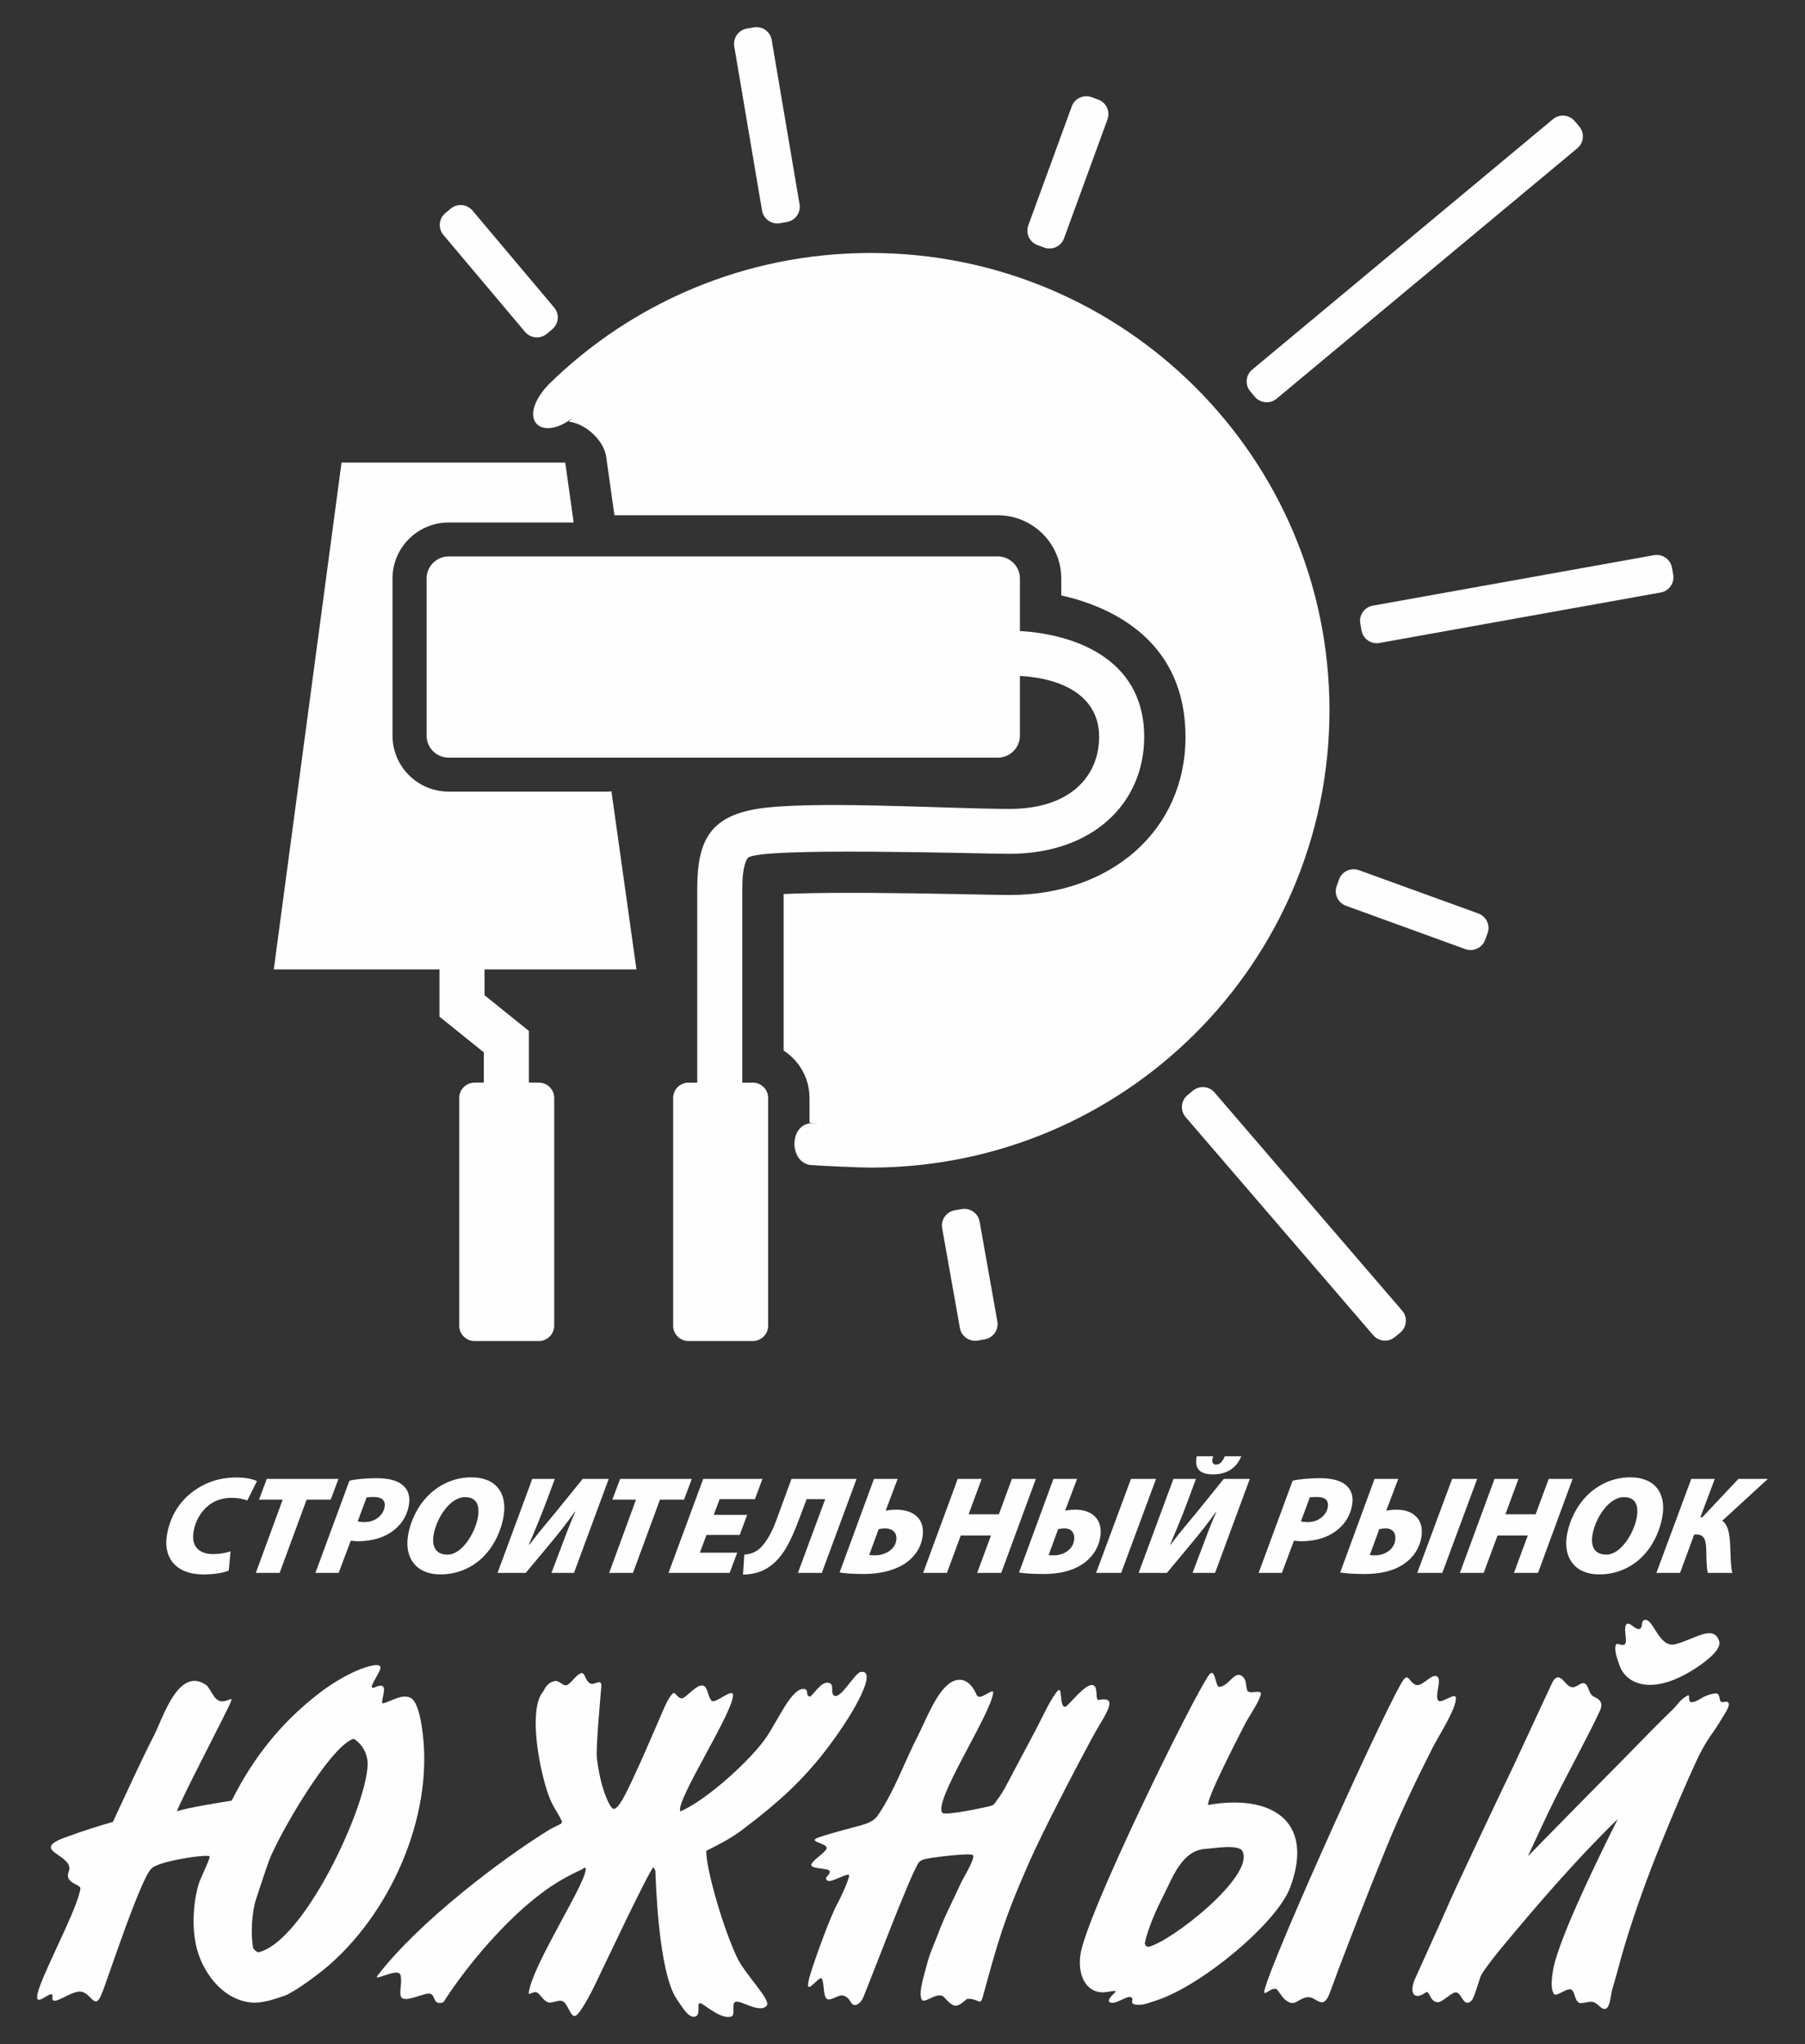 <svg width="106" height="120" viewBox="0 0 106 120" fill="none" xmlns="http://www.w3.org/2000/svg">
<rect x="0" y="0" width="106" height="120" fill="#333333" stroke="none"/>
<path d="M51.127 17.227C64.693 17.227 75.69 28.182 75.69 41.697C75.69 55.211 64.693 66.168 51.127 66.168C49.908 66.168 48.709 66.076 47.539 65.906V64.456C47.539 63.291 46.934 62.265 46.02 61.674V56.618V52.484L46.446 52.466C47.745 52.415 49.437 52.407 51.165 52.417C54.706 52.44 58.392 52.541 59.287 52.541C65.272 52.541 69.62 48.722 69.62 43.26C69.62 37.755 65.514 35.67 62.324 34.953V33.963C62.324 31.912 60.654 30.249 58.593 30.249H36.083L35.6 26.821C35.463 25.851 34.405 24.876 33.406 24.752C37.877 20.115 44.163 17.227 51.127 17.227Z" fill="#FEFEFE"/>
<path fill-rule="evenodd" clip-rule="evenodd" d="M43.858 1.678L44.264 1.607C44.759 1.52 45.232 1.848 45.318 2.342L46.953 11.982C47.04 12.476 46.71 12.945 46.215 13.032L45.807 13.103C45.314 13.191 44.841 12.862 44.753 12.368L43.12 2.728C43.033 2.234 43.363 1.765 43.858 1.678ZM26.15 12.514L26.466 12.248C26.851 11.928 27.424 11.976 27.748 12.36L32.543 18.053C32.867 18.437 32.816 19.008 32.431 19.329L32.115 19.595C31.729 19.915 31.157 19.867 30.834 19.483L26.038 13.79C25.716 13.406 25.765 12.835 26.15 12.514ZM82.238 78.224L81.92 78.488C81.535 78.811 80.962 78.76 80.64 78.378L69.622 65.572C69.298 65.189 69.349 64.618 69.733 64.295L70.05 64.031C70.436 63.708 71.008 63.759 71.331 64.143L82.35 76.949C82.673 77.331 82.622 77.903 82.238 78.224ZM87.359 54.786L87.216 55.174C87.045 55.643 86.523 55.887 86.05 55.717L79.042 53.172C78.569 53.002 78.325 52.482 78.498 52.011L78.638 51.625C78.81 51.154 79.334 50.912 79.805 51.083L86.815 53.625C87.288 53.798 87.53 54.318 87.359 54.786ZM98.189 33.327L98.261 33.733C98.348 34.226 98.018 34.695 97.523 34.782L81.009 37.745C80.514 37.832 80.043 37.503 79.955 37.01L79.884 36.604C79.796 36.11 80.127 35.641 80.622 35.554L97.135 32.592C97.631 32.506 98.102 32.835 98.189 33.327ZM92.478 7.111L92.743 7.426C93.067 7.81 93.016 8.38 92.63 8.703L74.971 23.404C74.586 23.725 74.013 23.676 73.691 23.292L73.424 22.975C73.102 22.594 73.151 22.021 73.536 21.7L91.195 7C91.581 6.677 92.156 6.728 92.478 7.111ZM64.106 5.706L64.494 5.846C64.966 6.019 65.209 6.539 65.038 7.008L62.486 13.991C62.315 14.462 61.793 14.703 61.322 14.533L60.932 14.391C60.459 14.22 60.217 13.7 60.388 13.229L62.94 6.248C63.111 5.777 63.633 5.536 64.106 5.706ZM56.067 71.05L56.472 70.979C56.968 70.892 57.441 71.221 57.528 71.714L58.57 77.574C58.657 78.068 58.327 78.537 57.832 78.624L57.426 78.695C56.931 78.782 56.458 78.454 56.37 77.96L55.329 72.1C55.241 71.607 55.571 71.138 56.067 71.05ZM26.352 32.665C25.634 32.665 25.051 33.245 25.051 33.962V43.182C25.051 43.897 25.634 44.478 26.352 44.478H58.592C59.312 44.478 59.895 43.897 59.895 43.182V39.68C62.429 39.822 64.547 40.878 64.547 43.26C64.547 45.471 62.957 47.487 59.285 47.487C55.688 47.487 47.362 46.959 44.327 47.509C41.726 47.98 40.947 49.345 40.947 52.133V53.532V63.558L40.434 63.556C39.936 63.556 39.531 63.958 39.531 64.456V77.824C39.531 78.322 39.936 78.724 40.434 78.724H44.207C44.706 78.724 45.11 78.322 45.11 77.824V64.456C45.11 63.958 44.706 63.556 44.207 63.556L43.593 63.558V56.618V52.133C43.593 50.75 43.875 50.413 43.934 50.354C44.572 49.717 57.5 50.123 59.285 50.123C64.169 50.123 67.193 47.16 67.193 43.26C67.193 38.474 62.763 37.199 59.895 37.046V33.962C59.895 33.245 59.312 32.665 58.592 32.665H26.352ZM20.057 27.156H33.195L33.688 30.673H26.352C24.53 30.673 23.05 32.145 23.05 33.962V43.182C23.05 45 24.53 46.472 26.352 46.472H35.629C35.725 46.472 35.816 46.466 35.908 46.456L37.376 56.908H28.454V58.423L31.057 60.52V63.556H31.644C32.141 63.556 32.547 63.958 32.547 64.456V77.824C32.547 78.322 32.141 78.724 31.644 78.724H27.871C27.371 78.724 26.968 78.322 26.968 77.824V64.456C26.968 63.958 27.371 63.556 27.871 63.556H28.413V61.779L25.808 59.682V56.908H16.078L20.057 27.156ZM75.646 41.696C75.646 55.188 64.669 66.125 51.125 66.125C50.626 66.125 48.322 65.976 47.829 65.946C46.361 65.787 46.26 68.188 47.581 68.391C48.263 68.441 50.43 68.543 51.125 68.543C66.008 68.543 78.074 56.523 78.074 41.696C78.074 26.87 66.008 14.851 51.125 14.851C43.758 14.851 37.08 17.796 32.217 22.569C30.09 24.829 32.084 26.263 34.249 23.974C38.646 19.818 44.586 17.27 51.125 17.27C64.669 17.27 75.646 28.206 75.646 41.696Z" fill="#FEFEFE"/>
<path fill-rule="evenodd" clip-rule="evenodd" d="M22.47 99.997C22.307 99.867 22.943 98.689 22.117 99.01C21.318 99.412 22.488 98.055 22.333 97.83C22.178 97.605 21.318 97.901 20.78 98.151C19.985 98.52 19.21 99.032 18.687 99.442C16.467 101.17 14.856 103.211 13.605 105.708C13.156 105.775 11.024 106.11 10.394 106.332C10.504 105.865 13.423 100.293 13.568 99.879C13.725 99.424 13.026 100.334 12.537 99.534C12.482 99.442 12.198 98.983 12.145 98.945C11.473 98.457 10.92 98.687 10.466 99.195C9.803 99.938 9.355 101.282 9.065 101.838C8.403 103.107 7.275 105.57 6.629 106.955C6.107 107.093 4.817 107.495 3.771 107.885C1.704 108.659 4.43 108.89 4.034 109.869C3.755 110.565 4.76 110.612 4.723 110.87C4.585 111.832 3.26 114.401 2.564 116.037C1.427 118.715 3.184 116.476 3.08 117.239C2.993 117.899 4.191 116.811 4.778 116.922C5.402 117.038 5.571 118.098 5.993 116.994C6.162 116.659 8.27 110.202 8.898 109.692C9.285 109.249 12.233 108.821 12.314 108.981C12.359 109.073 11.756 110.305 11.674 110.577C11.35 111.674 11.275 112.961 11.489 114.082C11.795 115.692 13.056 117.436 14.813 117.56C15.427 117.603 16.155 117.351 16.721 117.154C17.239 116.973 18.554 115.999 19.017 115.621C22.872 112.462 25.462 106.689 24.816 101.692C24.773 101.353 24.594 99.869 24.084 99.657C23.546 99.434 22.971 99.895 22.47 99.997ZM15.166 114.612C15.056 114.567 14.936 114.48 14.873 114.378C14.704 113.586 14.787 112.23 15.048 111.454C15.303 110.707 15.535 109.944 15.81 109.205C16.351 107.757 19.38 102.496 20.768 102.072C21.292 102.384 21.614 103.006 21.589 103.621C21.498 106.122 17.857 113.988 15.166 114.612Z" fill="#FEFEFE"/>
<path fill-rule="evenodd" clip-rule="evenodd" d="M38.371 109.612C38.407 109.654 38.487 109.798 38.489 109.845C38.511 110.249 38.642 115.833 39.771 117.398C40.014 117.735 40.432 118.517 40.833 118.381C41.235 118.245 40.786 117.386 41.241 117.648C41.534 117.817 42.399 118.552 42.943 118.381C43.208 118.298 42.943 117.673 43.169 117.528C43.449 117.356 44.612 118.245 45.028 117.735C45.299 117.404 43.72 115.882 43.251 114.848C42.317 112.795 41.422 109.451 41.481 108.647C42.034 108.375 42.857 107.965 43.506 107.48C45.67 105.855 47.16 104.521 48.665 102.523C50.237 100.438 51.547 98.005 50.55 98.15C50.179 98.203 49.266 99.963 48.928 99.482C48.769 99.256 49.032 98.852 48.628 98.783C48.194 98.71 47.682 99.618 47.558 99.597C47.277 99.555 47.527 99.179 47.218 99.149C46.506 99.078 45.742 100.879 45.03 101.947C44.16 103.248 41.545 105.654 39.955 106.338C39.612 105.77 43.224 100.292 43.043 99.435C42.867 99.206 42.017 100.014 41.799 99.845C41.581 99.677 41.587 99.094 41.328 98.966C40.958 98.783 40.283 99.703 40.04 99.701C39.747 99.697 39.663 99.244 39.482 99.439C39.166 99.782 38.962 100.379 38.664 101.049C38.175 102.15 37.716 103.264 37.199 104.353C36.911 104.952 36.383 106.172 36.053 106.192C35.914 106.213 35.712 105.786 35.615 105.551C35.315 104.832 35.154 104.01 35.056 103.242C34.985 102.688 35.201 100.353 35.311 99.015C35.352 98.507 34.944 98.901 34.732 98.85C34.383 98.769 34.361 98.186 34.161 98.219C33.831 98.273 33.499 98.907 33.25 98.933C33.024 98.958 32.832 98.639 32.588 98.686C32.092 98.779 31.984 99.193 31.858 99.356C31.652 99.62 31.536 100.03 31.489 100.523C31.324 102.207 31.907 104.663 32.298 105.601C32.52 106.133 32.74 106.381 33.003 106.923L32.973 107.041C32.82 107.149 32.494 107.273 32.298 107.39C29.524 109.084 24.554 112.852 22.173 115.977C21.869 116.375 23.38 115.478 23.514 115.934C23.641 116.361 23.423 116.942 23.551 117.216C23.743 117.628 24.931 116.95 25.265 117.039C25.598 117.126 25.404 117.752 26.038 117.541C27.459 115.329 29.689 112.718 31.807 111.132C32.571 110.56 33.33 110.121 34.206 109.729L34.263 109.67L34.381 109.642C34.669 110.18 31.244 115.323 31.051 117C31.03 117.171 31.35 116.842 31.566 116.986C31.735 117.098 31.925 117.459 32.174 117.541C32.412 117.62 32.708 117.417 32.971 117.457C33.334 117.512 33.468 118.389 33.762 118.349C34.055 118.306 34.809 116.785 34.891 116.619C35.303 115.782 38.053 109.928 38.371 109.612Z" fill="#FEFEFE"/>
<path fill-rule="evenodd" clip-rule="evenodd" d="M55.346 106.429C54.75 105.796 58.236 100.567 58.326 99.355C58.348 99.051 57.527 99.891 57.36 99.507C56.934 98.539 56.361 98.494 55.912 98.726C55.028 99.183 54.322 101.095 53.935 101.838C53.164 103.319 52.514 105.183 51.53 106.604C51.307 106.923 50.867 107.063 50.608 107.142C50.345 107.217 48.142 107.784 47.907 107.94C47.608 108.139 48.572 108.224 48.547 108.496C48.527 108.724 47.63 109.252 47.64 109.491C47.651 109.721 48.68 109.666 48.721 109.838C48.782 110.1 48.309 110.21 48.608 110.409C48.812 110.545 49.905 109.851 49.868 110.111C49.824 110.413 49.359 111.434 49.212 111.688C48.776 112.45 47.93 114.813 47.628 115.767C47.049 117.599 48.078 115.95 48.248 116.145C48.429 116.354 48.307 117.231 48.588 117.361C48.8 117.459 49.267 117.087 49.487 117.142C49.748 117.205 49.864 117.357 49.968 117.54C50.186 117.924 50.549 117.548 50.649 117.355C50.859 116.951 53.568 109.708 53.986 109.302C54.143 109.152 54.359 109.134 54.553 109.093C54.954 109.01 56.999 108.77 57.129 108.9C57.307 109.061 56.579 110.22 56.428 110.549C55.992 111.507 55.48 112.478 55.109 113.473C54.875 114.096 54.591 114.691 54.455 115.248C54.339 115.723 53.907 116.967 54.127 117.38C54.279 117.666 54.977 116.939 55.386 117.191C55.444 117.225 55.688 117.564 55.971 117.708C56.314 117.883 56.726 117.343 56.815 117.341C57.486 117.317 57.562 117.79 57.718 117.213C58.552 114.171 58.915 112.777 60.389 109.438C60.947 108.171 61.581 106.931 62.207 105.696C62.58 104.961 64.131 101.97 64.566 101.268C65.344 100.005 65.365 99.633 64.525 99.794C64.27 99.841 64.555 98.917 64.123 98.917C63.644 98.917 62.735 100.161 62.566 100.192C62.142 100.265 62.486 98.677 62.005 99.394C61.624 99.887 61.119 101.004 60.858 101.487L59.039 104.915C58.903 105.164 58.748 105.412 58.577 105.641C58.495 105.751 58.383 105.956 58.246 105.995C57.792 106.125 55.58 106.584 55.346 106.429Z" fill="#FEFEFE"/>
<path fill-rule="evenodd" clip-rule="evenodd" d="M75.029 116.834C75.257 117.132 75.365 117.382 75.706 117.54C76.103 117.727 76.28 117.289 76.808 117.244C77.316 117.199 77.685 118.113 78.109 116.951C78.671 115.402 79.271 113.867 79.868 112.332C80.376 111.033 80.895 109.737 81.423 108.444C82.241 106.44 83.164 104.499 84.145 102.57C84.442 101.981 85.502 100.35 85.502 99.695C85.502 99.276 84.636 100.062 84.455 99.823C84.234 99.53 84.724 98.539 84.363 98.399C84.027 98.269 83.505 99.061 83.124 98.903C82.779 98.757 82.73 98.308 82.479 98.539C81.878 99.09 74.593 115.173 74.25 116.876C74.169 117.291 74.77 116.497 75.029 116.834ZM65.479 116.962C65.636 116.809 65.212 116.911 64.975 116.943C63.887 117.096 63.283 116.099 63.438 114.813C63.711 112.515 70.136 99.475 71.005 98.32C71.366 97.841 71.376 99.029 71.592 99.025C72.163 99.012 72.485 98.048 72.941 98.395C73.235 98.616 73.145 98.984 73.245 99.236C73.345 99.49 74.083 99.163 74.044 99.435C73.985 99.857 73.343 100.761 73.121 101.195C72.746 101.934 70.852 105.571 70.95 105.961C74.544 105.317 77.259 106.803 75.761 110.813C74.99 112.88 70.556 116.588 67.878 117.445C67.576 117.542 67.232 117.678 66.983 117.689C66.129 117.719 66.692 117.358 66.418 117.246C66.153 117.138 65.507 117.715 65.175 117.54C64.993 117.461 65.25 117.183 65.479 116.962ZM67.431 114.292C68.771 113.995 73.692 110.133 72.968 108.679C72.75 108.239 71.284 108.511 70.834 108.533C69.39 108.602 68.856 110.253 68.31 111.309C67.882 112.143 67.419 113.189 67.226 114.086L67.285 114.233L67.431 114.292Z" fill="#FEFEFE"/>
<path fill-rule="evenodd" clip-rule="evenodd" d="M85.131 111.642C84.524 113.041 83.115 116.111 83.067 116.237C82.765 116.996 83.042 117.459 83.725 116.967C83.959 116.799 83.953 117.54 84.447 117.54C84.734 117.54 85.286 116.89 85.549 116.967C85.849 117.055 85.98 117.916 86.44 117.418C86.564 117.286 86.872 116.241 86.94 116.046C87.035 115.774 87.837 114.76 88.055 114.496C90.25 111.845 92.535 109.191 95.008 106.781C94.129 108.527 91.526 113.776 91.206 115.648C91.047 116.572 91.143 116.854 91.247 117.043C91.379 117.282 92.038 116.645 92.287 116.803C92.49 116.935 92.474 117.428 92.719 117.564C92.914 117.672 93.334 117.434 93.605 117.54C93.891 117.652 94.119 118.094 94.366 117.879C94.567 117.703 94.61 117.006 94.686 116.762C94.998 115.741 95.134 115.11 95.446 114.086C96.062 112.074 96.765 110.131 97.56 108.184C98.241 106.511 98.934 104.85 99.7 103.215C100.045 102.482 100.434 101.916 100.603 101.686C100.775 101.453 101.113 100.896 101.264 100.649C101.384 100.454 101.804 99.794 101.243 99.914C100.889 99.989 101.072 99.599 100.864 99.434C100.74 99.337 100.139 99.556 99.984 99.654C98.773 100.409 99.415 99.351 99.081 99.548C98.612 99.822 98.563 100.04 98.176 100.409C97.285 101.262 96.431 102.165 95.564 103.041C93.614 105.012 91.665 106.988 89.726 108.972C90.254 107.855 90.76 106.718 91.312 105.611C92.066 104.1 93.432 101.595 93.964 100.409C94.152 99.989 93.976 99.769 93.622 99.613C93.261 99.457 93.32 98.911 93.039 98.819C92.767 98.732 92.507 99.236 92.125 98.969C91.848 98.777 91.51 98.04 91.137 98.819L88.876 103.682C88.275 104.919 85.553 110.671 85.131 111.642ZM98.379 96.525C99.501 96.245 100.634 95.323 100.96 96.348C101.144 96.925 99.78 97.802 99.494 97.985C98.153 98.842 97.095 99.026 96.347 98.848C95.693 98.691 95.273 98.259 95.104 97.755C94.993 97.434 94.788 96.913 94.885 96.586C94.947 96.381 95.181 96.643 95.387 96.547C95.648 96.427 95.265 95.51 95.546 95.331C95.727 95.215 96.041 95.698 96.284 95.629C96.504 95.564 96.329 95.126 96.606 95.093C97.105 95.032 97.43 96.762 98.379 96.525Z" fill="#FEFEFE"/>
<path d="M13.434 92.198C13.131 92.328 12.611 92.426 11.928 92.426C10.425 92.426 9.549 91.534 9.812 90.06C10.05 88.726 10.837 87.784 11.812 87.25C12.452 86.891 13.137 86.734 13.909 86.734C14.502 86.734 14.939 86.866 15.089 86.948L14.523 88.087C14.386 88.028 14.05 87.93 13.581 87.93C13.145 87.93 12.731 88.046 12.384 88.275C11.889 88.611 11.502 89.167 11.369 89.904C11.22 90.74 11.651 91.232 12.513 91.232C12.892 91.232 13.255 91.173 13.538 91.067L13.434 92.198Z" fill="#FEFEFE"/>
<path d="M16.601 88.036H15.211L15.668 86.817H19.877L19.42 88.036H18.006L16.422 92.336H15.023L16.601 88.036Z" fill="#FEFEFE"/>
<path d="M20.521 86.923C20.906 86.833 21.518 86.776 22.093 86.776C22.578 86.776 23.159 86.833 23.554 87.111C23.927 87.365 24.115 87.792 24.011 88.364C23.881 89.093 23.465 89.625 22.935 89.968C22.413 90.313 21.734 90.478 21.035 90.478C20.845 90.478 20.694 90.454 20.597 90.445L19.889 92.336H18.523L20.521 86.923ZM21.006 89.314C21.1 89.331 21.212 89.355 21.416 89.355C22.034 89.355 22.5 88.945 22.582 88.494C22.668 88.021 22.346 87.881 21.96 87.881C21.763 87.881 21.614 87.889 21.528 87.905L21.006 89.314Z" fill="#FEFEFE"/>
<path d="M23.968 90.1C24.149 89.093 24.69 88.135 25.44 87.53C26.066 87.022 26.842 86.726 27.68 86.726C29.136 86.726 29.814 87.668 29.568 89.044C29.384 90.068 28.858 91.026 28.118 91.631C27.501 92.131 26.726 92.425 25.862 92.425C24.425 92.425 23.73 91.434 23.968 90.1ZM28.063 89.085C28.181 88.429 28.031 87.889 27.307 87.889C26.42 87.889 25.642 89.118 25.47 90.068C25.342 90.788 25.584 91.264 26.284 91.264C27.132 91.264 27.9 89.995 28.063 89.085Z" fill="#FEFEFE"/>
<path d="M32.584 86.817L32.081 88.159C31.748 89.045 31.402 89.879 31.061 90.673H31.096C31.657 89.928 32.217 89.282 32.688 88.708L34.219 86.817H35.748L33.707 92.336H32.385L32.884 91.018C33.198 90.182 33.436 89.536 33.785 88.74H33.76C33.285 89.42 32.778 90.052 32.262 90.673L30.872 92.336H29.219L31.259 86.817H32.584Z" fill="#FEFEFE"/>
<path d="M37.349 88.036H35.961L36.418 86.817H40.627L40.17 88.036H38.756L37.172 92.336H35.773L37.349 88.036Z" fill="#FEFEFE"/>
<path d="M43.439 90.109H41.49L41.099 91.148H43.294L42.85 92.336H39.258L41.298 86.817H44.776L44.334 88.005H42.261L41.914 88.929H43.879L43.439 90.109Z" fill="#FEFEFE"/>
<path d="M50.303 86.817L48.262 92.336H46.858L48.462 88.005H47.369L46.927 89.183C46.421 90.535 45.991 91.337 45.321 91.869C44.858 92.247 44.307 92.425 43.633 92.436L43.71 91.264C44.112 91.232 44.387 91.108 44.644 90.878C44.999 90.543 45.337 89.938 45.58 89.274L46.48 86.817H50.303Z" fill="#FEFEFE"/>
<path d="M52.715 86.817L52.01 88.683C52.171 88.651 52.399 88.626 52.629 88.626C53.665 88.626 54.364 89.177 54.166 90.281C54.065 90.846 53.775 91.272 53.394 91.599C52.688 92.198 51.641 92.401 50.736 92.401C50.102 92.401 49.559 92.361 49.305 92.312L51.325 86.817H52.715ZM51.044 91.28C51.17 91.305 51.26 91.305 51.4 91.305C51.885 91.305 52.526 91.035 52.629 90.454C52.711 89.995 52.432 89.725 51.979 89.725C51.857 89.725 51.714 89.741 51.602 89.766L51.044 91.28Z" fill="#FEFEFE"/>
<path d="M57.65 86.817L56.881 88.897H58.659L59.425 86.817H60.832L58.8 92.336H57.385L58.196 90.141H56.421L55.609 92.336H54.211L56.243 86.817H57.65Z" fill="#FEFEFE"/>
<path d="M63.252 86.817L62.549 88.683C62.71 88.651 62.944 88.626 63.166 88.626C64.104 88.626 64.803 89.177 64.606 90.273C64.506 90.838 64.21 91.297 63.821 91.632C63.065 92.271 62.08 92.401 61.275 92.401C60.641 92.401 60.096 92.361 59.844 92.312L61.864 86.817H63.252ZM61.581 91.288C61.66 91.305 61.791 91.305 61.931 91.305C62.367 91.305 62.967 91.035 63.071 90.454C63.15 90.003 62.92 89.725 62.526 89.725C62.394 89.725 62.251 89.741 62.141 89.766L61.581 91.288ZM67.89 86.817L65.841 92.336H64.369L66.418 86.817H67.89Z" fill="#FEFEFE"/>
<path d="M70.233 86.817L69.737 88.159C69.405 89.045 69.058 89.879 68.72 90.673H68.745C69.313 89.928 69.866 89.282 70.339 88.707L71.868 86.817H73.396L71.356 92.336H70.033L70.532 91.018C70.846 90.182 71.085 89.536 71.433 88.74H71.417C70.934 89.42 70.434 90.052 69.911 90.673L68.528 92.336H66.867L68.91 86.817H70.233ZM71.244 85.489C71.148 85.792 71.187 85.981 71.417 85.981C71.639 85.981 71.804 85.792 71.925 85.489H72.895C72.601 86.21 72.014 86.555 71.225 86.555C70.434 86.555 70.131 86.186 70.282 85.489H71.244Z" fill="#FEFEFE"/>
<path d="M75.912 86.923C76.297 86.833 76.909 86.776 77.483 86.776C77.969 86.776 78.549 86.833 78.945 87.111C79.318 87.365 79.506 87.792 79.402 88.364C79.271 89.093 78.855 89.625 78.325 89.968C77.803 90.313 77.125 90.478 76.425 90.478C76.236 90.478 76.085 90.454 75.987 90.445L75.28 92.336H73.914L75.912 86.923ZM76.397 89.314C76.491 89.331 76.603 89.355 76.809 89.355C77.424 89.355 77.893 88.945 77.973 88.494C78.058 88.021 77.738 87.881 77.351 87.881C77.153 87.881 77.004 87.889 76.919 87.905L76.397 89.314Z" fill="#FEFEFE"/>
<path d="M82.114 86.817L81.408 88.683C81.569 88.651 81.806 88.626 82.028 88.626C82.966 88.626 83.663 89.177 83.467 90.273C83.365 90.838 83.07 91.297 82.68 91.632C81.926 92.271 80.939 92.401 80.134 92.401C79.5 92.401 78.958 92.361 78.703 92.312L80.723 86.817H82.114ZM80.44 91.288C80.519 91.305 80.65 91.305 80.79 91.305C81.227 91.305 81.826 91.035 81.93 90.454C82.012 90.003 81.781 89.725 81.386 89.725C81.255 89.725 81.113 89.741 81.001 89.766L80.44 91.288ZM86.749 86.817L84.7 92.336H83.228L85.277 86.817H86.749Z" fill="#FEFEFE"/>
<path d="M89.173 86.817L88.405 88.897H90.18L90.949 86.817H92.353L90.321 92.336H88.908L89.72 90.141H87.944L87.131 92.336H85.734L87.767 86.817H89.173Z" fill="#FEFEFE"/>
<path d="M92.023 90.1C92.203 89.093 92.745 88.135 93.493 87.53C94.119 87.022 94.895 86.726 95.735 86.726C97.191 86.726 97.868 87.668 97.621 89.044C97.438 90.068 96.914 91.026 96.172 91.631C95.556 92.131 94.779 92.425 93.917 92.425C92.478 92.425 91.783 91.434 92.023 90.1ZM96.119 89.085C96.235 88.429 96.086 87.889 95.362 87.889C94.474 87.889 93.695 89.118 93.526 90.068C93.395 90.788 93.64 91.264 94.339 91.264C95.185 91.264 95.956 89.995 96.119 89.085Z" fill="#FEFEFE"/>
<path d="M100.702 86.817L99.856 89.069H99.97L102.092 86.817H103.819L101.142 89.274C101.55 89.569 101.599 90.265 101.617 91.035C101.642 91.723 101.666 92.091 101.73 92.336H100.29C100.233 92.139 100.209 91.64 100.203 91.075C100.19 90.503 100.144 90.084 99.632 90.084H99.493L98.662 92.336H97.273L99.322 86.817H100.702Z" fill="#FEFEFE"/>
</svg>
